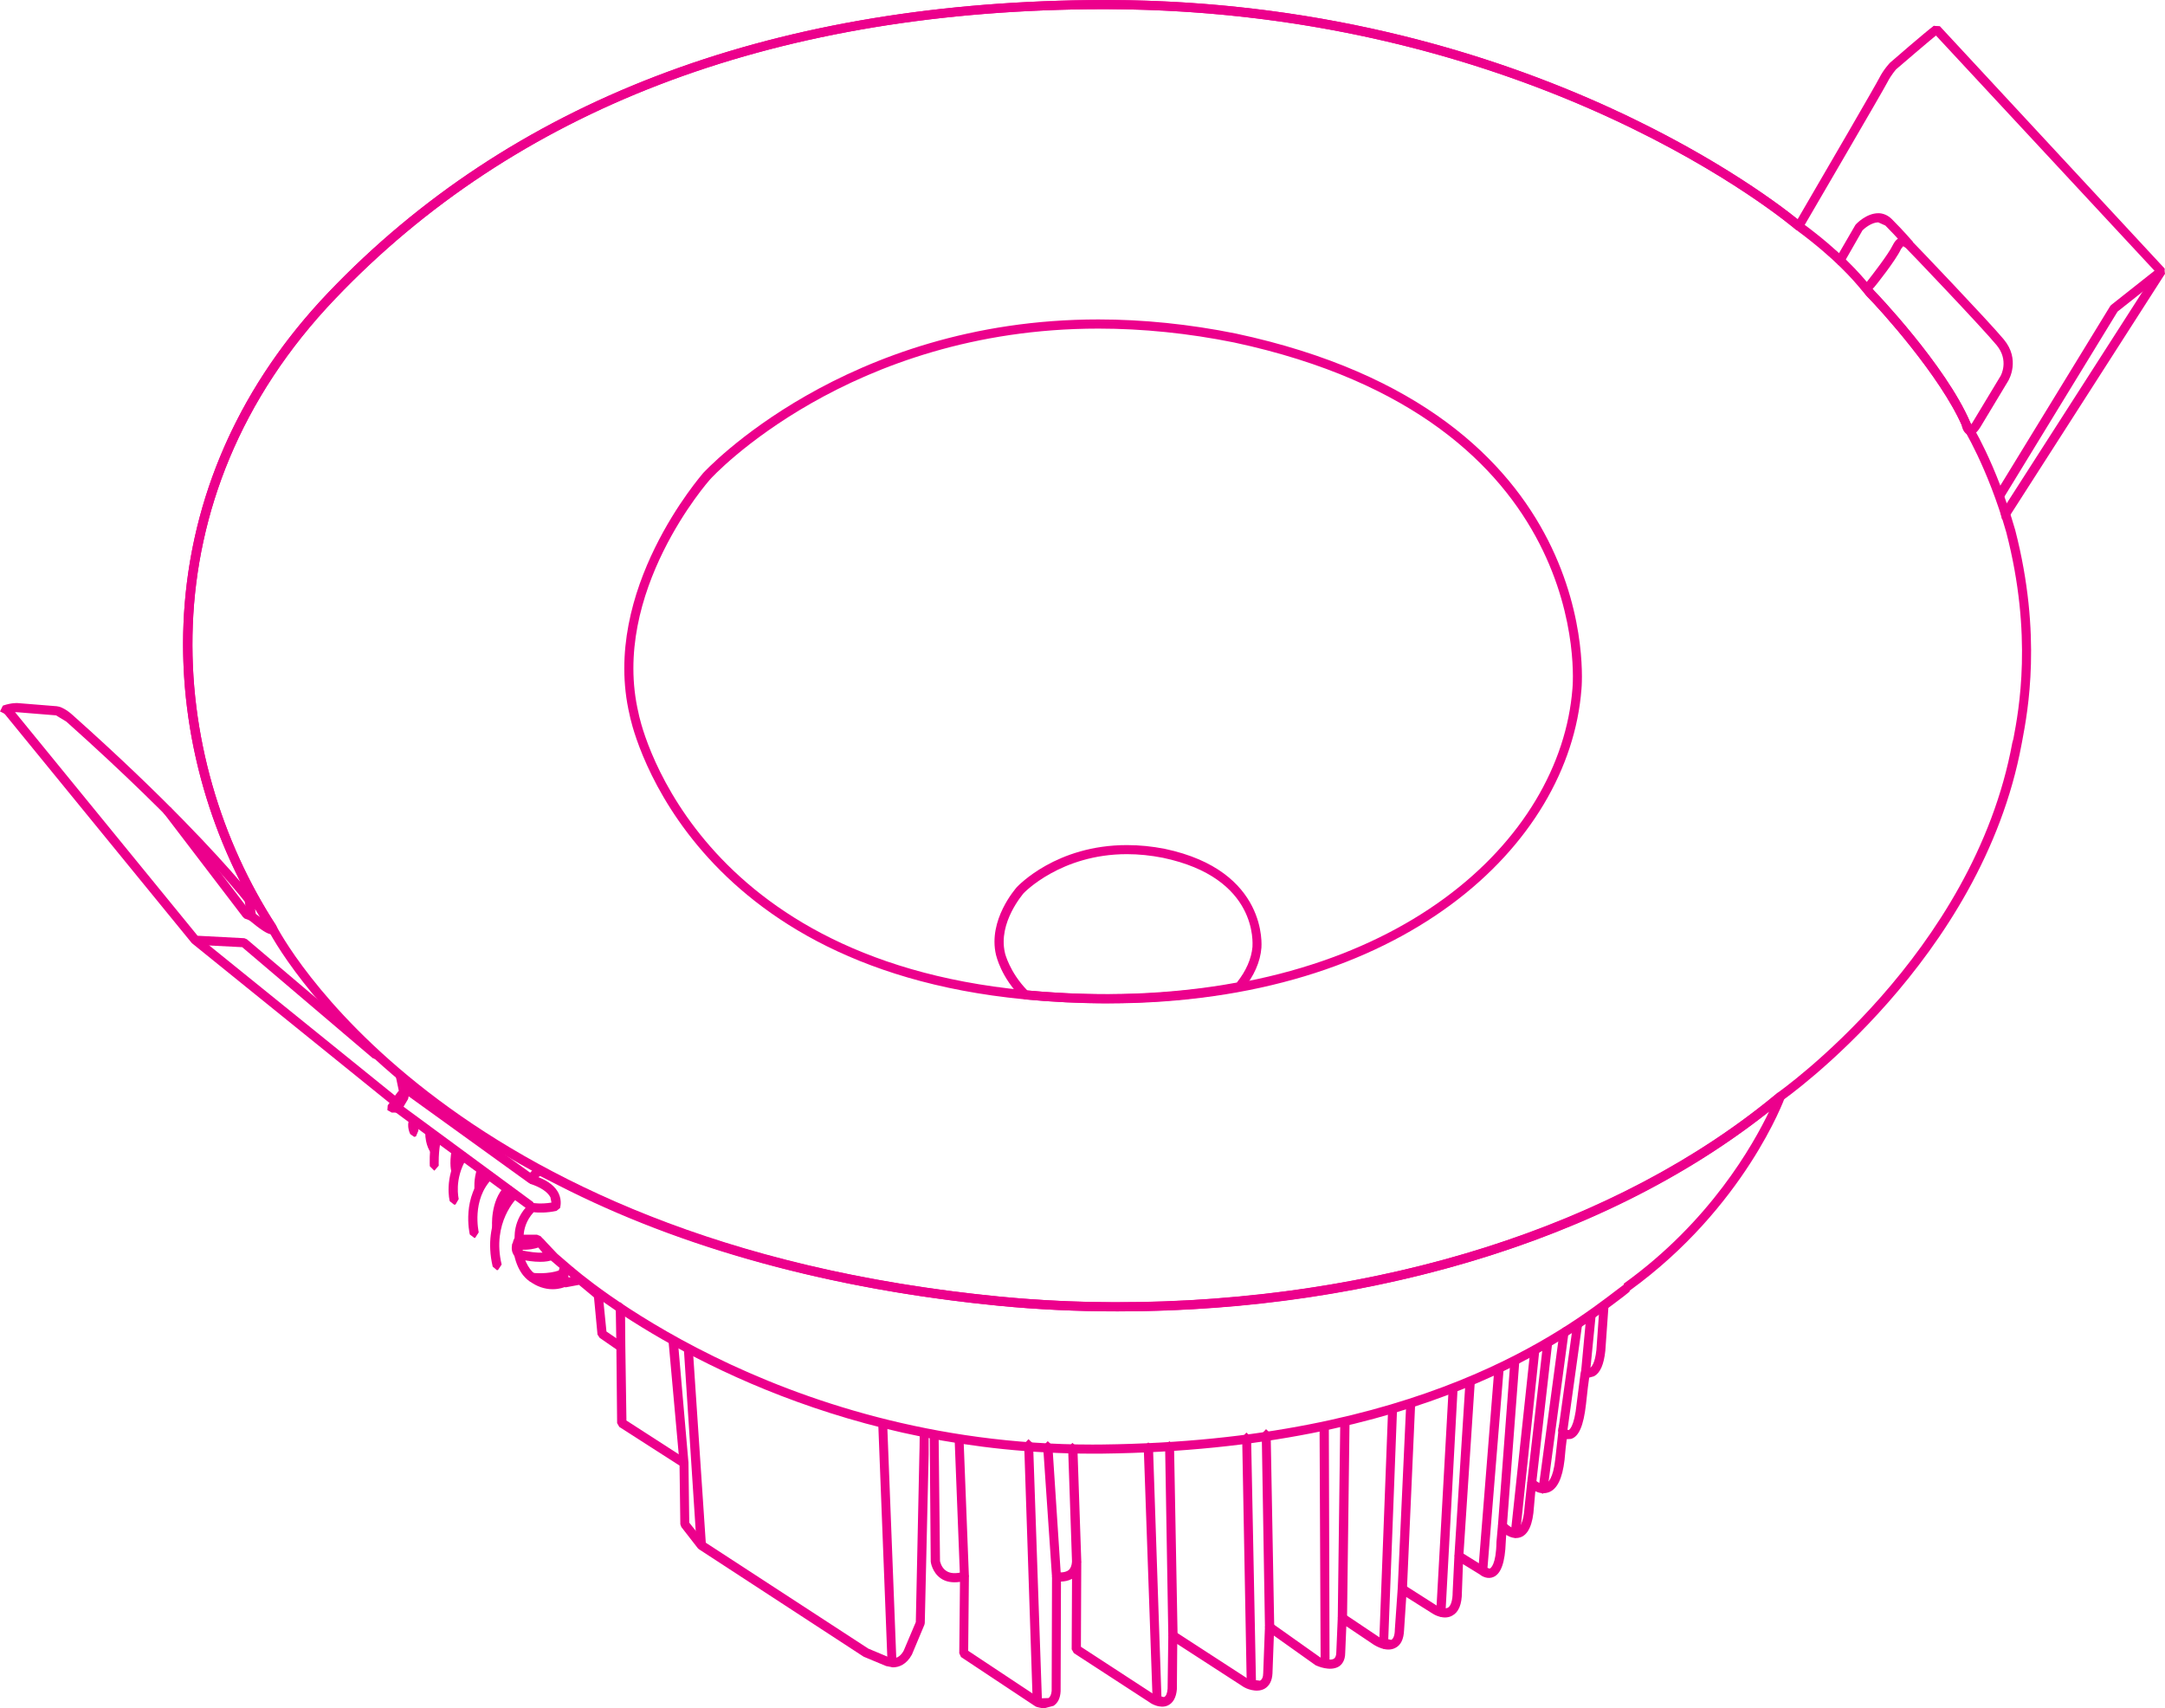 <?xml version="1.0" encoding="utf-8"?>
<!-- Generator: Adobe Illustrator 23.0.1, SVG Export Plug-In . SVG Version: 6.00 Build 0)  -->
<svg version="1.1" id="Layer_1" xmlns="http://www.w3.org/2000/svg" xmlns:xlink="http://www.w3.org/1999/xlink" x="0px" y="0px"
	 width="60.689px" height="47.878px" viewBox="0 0 60.689 47.878" enable-background="new 0 0 60.689 47.878" xml:space="preserve">
<path fill="#EC008C" d="M7.609,26.185c-0.1,0-0.27-0.101-0.639-0.406L6.93,25.697l-0.07-0.427c-0.18-0.236-1.66-2.062-5-5.044
	L1.57,20.05c-0.141-0.012-1.09-0.088-1.09-0.088c0-0.002-0.131-0.007-0.32,0.058L0,19.94l0.08-0.162
	c0.24-0.085,0.42-0.074,0.42-0.072c0,0,0.949,0.077,1.09,0.088c0.18,0.015,0.4,0.203,0.439,0.241c2.611,2.327,4.09,3.96,4.711,4.684
	c-2.4-4.723-2.52-11.306,2.469-16.526c5.09-5.329,12.262-8.084,21.303-8.189C42.16-0.144,49.391,5.339,50.391,6.144
	c0.799-1.368,2.209-3.795,2.289-3.959c0.119-0.235,0.291-0.418,0.301-0.427c0.049-0.043,0.99-0.861,1.229-1.036l0.17,0.024
	l-0.019,0.18c-0.231,0.168-1.18,0.998-1.209,1.017c0,0-0.141,0.159-0.24,0.354c-0.111,0.223-2.291,3.948-2.381,4.107l-0.09,0.062
	l-0.1-0.029c-0.07-0.063-7.391-6.316-19.828-6.178C21.539,0.362,14.439,3.093,9.4,8.37C4.01,14.004,4.689,21.255,7.74,25.94
	c0.039,0.092,0.02,0.17-0.041,0.212L7.609,26.185 M7.17,25.613l0.129,0.097L7.15,25.474L7.17,25.613z"/>
<path fill="#EC008C" d="M55.23,12.194c-0.141,0-0.221-0.147-0.24-0.283c-0.6-1.375-2.32-3.274-2.641-3.59
	c-0.1-0.099-0.141-0.197-0.119-0.292l0.119-0.152c0.1-0.125,0.59-0.755,0.711-1.01c0.09-0.185,0.209-0.225,0.289-0.225
	c0.15,0,0.25,0.116,0.26,0.13c0.09,0.087,2.141,2.235,2.561,2.741c0.471,0.565,0.141,1.131,0.129,1.154l-0.789,1.31
	C55.449,12.073,55.359,12.194,55.23,12.194 M52.49,8.093l0.039,0.048c0.02,0.019,2.01,2.086,2.701,3.7l0.02,0.063l0.039-0.056
	l0.791-1.311c0.01-0.016,0.24-0.435-0.109-0.86c-0.41-0.498-2.521-2.71-2.551-2.731l-0.07-0.045l-0.061,0.078
	c-0.139,0.309-0.728,1.049-0.76,1.081L52.49,8.093z"/>
<path fill="#EC008C" d="M15.141,35.366c-0.191,0-0.391-0.033-0.541-0.063c-0.119-0.026-0.18-0.093-0.209-0.146
	c-0.08-0.132-0.031-0.287-0.031-0.305l0.141-0.088c0.34,0.047,0.57-0.064,0.58-0.065l0.15,0.033l0.318,0.373l0.022,0.111
	l-0.07,0.091C15.41,35.348,15.289,35.366,15.141,35.366 M14.609,35.028l0.041,0.021c0.16,0.033,0.389,0.07,0.559,0.059l-0.119-0.143
	C14.99,35,14.82,35.036,14.609,35.028z"/>
<path fill="#EC008C" d="M15.49,36.134c-0.221,0-0.451-0.077-0.65-0.229l-0.051-0.15l0.141-0.08c0.01,0.001,0.439,0.052,0.77-0.08
	l0.111,0.012l0.059,0.092l0.031,0.24l-0.07,0.133C15.82,36.077,15.689,36.134,15.49,36.134"/>
<path fill="#EC008C" d="M31.33,36.756c-1.119,0-2.24-0.054-3.32-0.157c-15.9-1.551-20.449-10.443-20.49-10.531
	C4.41,21.31,3.73,13.928,9.209,8.192c5.092-5.329,12.262-8.084,21.303-8.189C43.029-0.152,50.43,6.182,50.51,6.243
	C51.619,7.06,52.15,7.684,52.4,7.985l0.129,0.155c0.022,0.019,2.01,2.086,2.701,3.7c0.02,0.025,0.709,1.113,1.26,3.015
	c0.76,2.944,0.35,5.092,0.199,5.898l-0.02,0.105c-1.119,6.047-6.631,9.936-6.689,9.975C45.471,34.595,38.67,36.757,31.33,36.756
	 M30.941,0.257c-0.141,0-0.281,0.001-0.43,0.002C21.539,0.362,14.439,3.093,9.4,8.37C4.01,14.004,4.689,21.255,7.74,25.94
	c0.049,0.102,4.549,8.868,20.289,10.401c1.08,0.105,2.191,0.159,3.301,0.159c7.279,0,14.02-2.141,18.5-5.871
	c0.061-0.045,5.49-3.876,6.58-9.818l0.029-0.104c0.15-0.793,0.551-2.896-0.199-5.786c-0.531-1.856-1.23-2.951-1.23-2.961
	c-0.619-1.424-2.34-3.323-2.66-3.639l-0.15-0.172c-0.24-0.293-0.76-0.903-1.85-1.707C50.27,6.375,43.1,0.257,30.941,0.257z"/>
<path fill="#EC008C" d="M31.061,28.123h-0.01c-0.76,0-1.551-0.039-2.351-0.116c-9.66-0.934-11.039-7.893-11.049-7.963
	c-0.83-3.508,2.039-6.752,2.059-6.785c0.041-0.041,3.961-4.306,11.082-4.306c1.248,0,2.549,0.132,3.85,0.395
	c10.408,2.223,9.699,9.896,9.689,9.973C43.99,23.693,39.32,28.123,31.061,28.123 M30.791,9.21c-7.002,0-10.852,4.181-10.881,4.222
	c-0.031,0.03-2.811,3.177-2.01,6.559c0.01,0.074,1.359,6.848,10.82,7.762c0.791,0.076,1.58,0.115,2.33,0.115h0.01
	c8.109,0,12.689-4.31,13.019-8.572c0.01-0.078,0.68-7.525-9.49-9.698C33.311,9.34,32.029,9.21,30.791,9.21z"/>
<path fill="#EC008C" d="M30.99,28.118c-0.74,0-1.5-0.036-2.26-0.107l-0.08-0.034c-0.59-0.579-0.721-1.186-0.73-1.212
	c-0.231-0.983,0.551-1.859,0.58-1.897c0.049-0.049,1.111-1.182,3.09-1.182c0.35,0,0.699,0.034,1.061,0.105
	c2.91,0.613,2.709,2.748,2.709,2.77c-0.029,0.394-0.209,0.802-0.52,1.176l-0.08,0.045C33.561,28.006,32.289,28.118,30.99,28.118
	 M28.799,27.761c2.063,0.189,4.041,0.115,5.871-0.222c0.26-0.324,0.41-0.669,0.439-1.001c0-0.082,0.17-1.933-2.51-2.496
	c-0.34-0.067-0.68-0.102-1.01-0.102c-1.859,0-2.891,1.089-2.9,1.1c0,0.008-0.719,0.813-0.519,1.666
	C28.17,26.714,28.299,27.249,28.799,27.761z"/>
<polyline fill="#EC008C" points="7.049,25.81 7.01,25.799 6.859,25.745 6.811,25.702 4.58,22.78 4.609,22.602 4.779,22.626 
	6.99,25.519 7.1,25.561 7.17,25.727 7.049,25.81 "/>
<polyline fill="#EC008C" points="10.539,29.69 10.449,29.659 6.789,26.547 5.471,26.481 5.379,26.435 0.09,19.96 0.109,19.778 
	0.289,19.798 5.539,26.227 6.85,26.296 6.92,26.325 10.619,29.465 10.629,29.644 10.539,29.69 "/>
<polyline fill="#EC008C" points="10.98,31.183 10.859,31.114 10.869,30.979 11.16,30.592 11.18,30.575 11.1,30.195 11.209,30.047 
	11.359,30.149 11.459,30.713 11.439,30.804 11.25,31.123 11.141,31.183 10.98,31.183 "/>
<polyline fill="#EC008C" points="11.09,31.022 11.02,30.995 5.4,26.452 5.379,26.274 5.561,26.253 11.18,30.795 11.189,30.975 
	11.09,31.022 "/>
<polyline fill="#EC008C" points="14.869,33.927 14.799,33.901 11.061,31.157 11.039,30.979 11.221,30.952 14.949,33.695 
	14.98,33.874 14.869,33.927 "/>
<polyline fill="#EC008C" points="14.9,33.185 14.83,33.161 11.209,30.55 11.18,30.37 11.359,30.343 14.98,32.953 15.01,33.133 
	14.9,33.185 "/>
<path fill="#EC008C" d="M13.93,35.601l-0.119-0.101c-0.311-1.324,0.49-2.097,0.52-2.129l0.18,0.006v0.18
	c-0.029,0.029-0.731,0.71-0.449,1.885l-0.102,0.153L13.93,35.601"/>
<path fill="#EC008C" d="M13.299,34.698L13.17,34.6c-0.01-0.042-0.24-1.055,0.449-1.747h0.18v0.18
	c-0.59,0.593-0.379,1.499-0.379,1.507l-0.1,0.154L13.299,34.698"/>
<path fill="#EC008C" d="M12.73,33.764l-0.121-0.095c-0.01-0.024-0.16-0.65,0.25-1.336l0.18-0.043l0.041,0.177
	c-0.359,0.587-0.221,1.134-0.221,1.138l-0.09,0.156L12.73,33.764"/>
<path fill="#EC008C" d="M12.17,32.808l-0.121-0.12c0-0.016-0.029-0.41,0.07-0.85l0.15-0.1l0.1,0.151
	c-0.09,0.406-0.07,0.78-0.07,0.782l-0.119,0.136H12.17"/>
<path fill="#EC008C" d="M11.609,31.864L11.5,31.786c-0.029-0.053-0.131-0.32,0.029-0.475h0.17l0.01,0.179l0.021,0.195l-0.07,0.167
	L11.609,31.864"/>
<path fill="#EC008C" d="M12.189,32.362l-0.1-0.043c-0.019-0.02-0.17-0.203-0.17-0.595l0.131-0.13l0.129,0.128
	c0,0.295,0.1,0.423,0.1,0.429l-0.01,0.18L12.189,32.362"/>
<path fill="#EC008C" d="M12.779,32.949L12.66,32.86c-0.01-0.023-0.07-0.229,0-0.621l0.139-0.107l0.111,0.148
	c-0.051,0.331-0.01,0.503-0.01,0.505l-0.08,0.16L12.779,32.949"/>
<path fill="#EC008C" d="M13.43,33.466l-0.129-0.114c0-0.013-0.031-0.304,0.078-0.606l0.16-0.078l0.08,0.162
	c-0.09,0.246-0.059,0.49-0.059,0.494l-0.121,0.141L13.43,33.466"/>
<path fill="#EC008C" d="M13.92,34.534l-0.121-0.117c-0.01-0.031-0.059-0.756,0.352-1.174h0.18v0.182
	c-0.33,0.33-0.281,0.965-0.281,0.971l-0.119,0.139H13.92"/>
<path fill="#EC008C" d="M14.91,35.932l-0.06-0.019c-0.029-0.018-0.32-0.187-0.44-0.752c-0.01-0.021-0.121-0.34,0.061-0.517
	l0.18-0.002v0.448c0.109,0.465,0.33,0.6,0.33,0.602l0.039,0.174L14.91,35.932"/>
<path fill="#EC008C" d="M50.029,30.77l-0.039-0.146l-0.16,0.006c-6.211,5.174-15.33,6.345-21.801,5.712
	c-4.709-0.461-8.84-1.591-12.279-3.359l-0.541-0.273l-0.09-0.01c-0.219,0.059-0.318,0.237-0.34,0.329l0.08,0.15
	c0.291,0.094,0.49,0.226,0.57,0.378l0.029,0.149c-0.299,0.049-0.52,0.01-0.52,0.01l-0.109,0.032c-0.471,0.454-0.4,0.981-0.4,1.005
	l0.131,0.109H15l0.439,0.463l0.25,0.213l-0.01,0.012l-0.02,0.098l0.049,0.329l0.051,0.085l0.1,0.019l0.371-0.069l0.529,0.44
	l0.089-0.007c1.976,1.405,6.886,4.298,13.772,4.298c0.1,0,0.189,0,0.289-0.001c8.959-0.108,13.061-3.233,14.609-4.41l0.16-0.129
	l0.005-0.029C48.903,33.843,50.02,30.8,50.029,30.77z M15.939,35.804l-0.009-0.064c0.017,0.015,0.036,0.03,0.064,0.054
	L15.939,35.804z M45.52,35.976l-0.006,0.034l-0.155,0.116c-1.52,1.165-5.58,4.253-14.449,4.36c-0.1,0.002-0.199,0.002-0.289,0.002
	c-8.932,0-14.521-4.934-14.572-4.982l-0.008,0l-0.001-0.004l-0.42-0.362l-0.469-0.495l-0.1-0.04H14.68
	c0.01-0.141,0.061-0.392,0.279-0.629c0.121,0.013,0.361,0.024,0.641-0.038l0.1-0.08c0-0.019,0.06-0.193-0.039-0.408
	c-0.09-0.189-0.281-0.345-0.57-0.458l0.051-0.03l0.488,0.248c3.471,1.783,7.641,2.923,12.381,3.389
	c1.041,0.102,2.141,0.155,3.301,0.155c5.92,0,13.039-1.458,18.279-5.598C49.141,32.089,47.939,34.236,45.52,35.976z"/>
<polyline fill="#EC008C" points="56.049,14.024 55.98,14.006 55.939,13.829 59.15,8.583 59.18,8.548 60.5,7.504 60.68,7.524 
	60.66,7.704 59.359,8.733 56.16,13.964 56.049,14.024 "/>
<polyline fill="#EC008C" points="60.58,7.731 60.49,7.691 54.189,0.911 54.199,0.729 54.379,0.736 60.67,7.517 60.67,7.698 
	60.58,7.731 "/>
<path fill="#EC008C" d="M51.58,7.431l-0.06-0.019l-0.051-0.174l0.541-0.933c0.029-0.039,0.311-0.328,0.641-0.329
	c0.129-0.002,0.27,0.054,0.379,0.164c0.35,0.35,0.58,0.623,0.59,0.635L53.6,6.954l-0.18-0.017c0-0.001-0.23-0.274-0.57-0.616
	L52.65,6.232c-0.182,0.001-0.381,0.163-0.441,0.224l-0.52,0.909L51.58,7.431"/>
<polyline fill="#EC008C" points="56.189,14.573 56.119,14.552 56.08,14.376 60.471,7.534 60.65,7.497 60.689,7.673 56.301,14.515 
	56.189,14.573 "/>
<polyline fill="#EC008C" points="44.439,38.598 44.43,38.596 44.32,38.456 44.471,36.835 44.609,36.721 44.73,36.86 44.57,38.481 
	44.439,38.598 "/>
<polyline fill="#EC008C" points="43.799,40.252 43.779,40.25 43.68,40.106 44.1,37.086 44.25,36.977 44.35,37.122 43.93,40.143 
	43.799,40.252 "/>
<polyline fill="#EC008C" points="42.939,41.696 42.92,41.696 42.811,41.554 43.26,37.618 43.4,37.505 43.51,37.647 43.061,41.583 
	42.939,41.696 "/>
<polyline fill="#EC008C" points="42.109,42.894 41.99,42.757 42.34,38.126 42.471,38.008 42.59,38.145 42.24,42.775 42.109,42.894 
	"/>
<polyline fill="#EC008C" points="40.891,43.741 40.879,43.741 40.77,43.605 41.08,38.729 41.221,38.608 41.34,38.745 41.02,43.622 
	40.891,43.741 "/>
<polyline fill="#EC008C" points="39.311,44.665 39.301,44.665 39.18,44.532 39.42,39.323 39.551,39.2 39.67,39.333 39.439,44.542 
	39.311,44.665 "/>
<polyline fill="#EC008C" points="37.629,45.475 37.5,45.348 37.57,39.843 37.699,39.716 37.83,39.845 37.76,45.35 37.629,45.475 "/>
<polyline fill="#EC008C" points="35.59,45.729 35.459,45.602 35.369,40.185 35.49,40.056 35.619,40.182 35.719,45.599 35.59,45.729 
	"/>
<polyline fill="#EC008C" points="32.879,45.973 32.75,45.845 32.66,40.522 32.779,40.393 32.91,40.519 33.01,45.842 32.879,45.973 
	"/>
<polyline fill="#EC008C" points="30.182,43.915 30.051,43.791 29.941,40.574 30.061,40.44 30.201,40.565 30.311,43.783 
	30.182,43.915 "/>
<polyline fill="#EC008C" points="29.611,44.322 29.49,44.202 29.24,40.528 29.369,40.393 29.5,40.514 29.74,44.186 29.621,44.322 
	29.611,44.322 "/>
<polyline fill="#EC008C" points="27.039,44.31 26.91,44.186 26.76,40.335 26.879,40.204 27.01,40.326 27.16,44.177 27.039,44.31 "/>
<polyline fill="#EC008C" points="25.01,46.729 24.879,46.606 24.619,39.902 24.74,39.769 24.869,39.892 25.129,46.598 25.01,46.729 
	"/>
<polyline fill="#EC008C" points="19.17,41.136 19.049,41.017 18.74,37.587 18.859,37.45 19,37.566 19.299,40.996 19.189,41.134 
	19.17,41.136 "/>
<polyline fill="#EC008C" points="17.41,37.88 17.279,37.756 17.26,36.628 17.391,36.499 17.52,36.624 17.529,37.751 17.41,37.88 "/>
<polyline fill="#EC008C" points="19.66,43.442 19.529,43.321 19.17,37.814 19.279,37.68 19.42,37.798 19.789,43.307 19.67,43.44 
	19.66,43.442 "/>
<polyline fill="#EC008C" points="29.08,47.839 28.949,47.716 28.709,40.47 28.83,40.337 28.959,40.462 29.209,47.707 29.08,47.839 
	"/>
<polyline fill="#EC008C" points="32.439,47.808 32.311,47.685 32.061,40.559 32.189,40.427 32.32,40.55 32.561,47.677 
	32.439,47.808 "/>
<polyline fill="#EC008C" points="35.08,47.358 34.949,47.232 34.82,40.282 34.939,40.151 35.07,40.278 35.209,47.227 35.08,47.358 
	"/>
<polyline fill="#EC008C" points="37.141,46.753 37.02,46.627 36.99,39.97 37.119,39.843 37.25,39.97 37.27,46.626 37.15,46.753 
	37.141,46.753 "/>
<polyline fill="#EC008C" points="38.789,46.212 38.779,46.212 38.66,46.079 38.91,39.532 39.039,39.409 39.16,39.542 38.91,46.09 
	38.789,46.212 "/>
<polyline fill="#EC008C" points="40.391,45.315 40.379,45.315 40.26,45.182 40.609,38.91 40.74,38.789 40.859,38.923 40.52,45.194 
	40.391,45.315 "/>
<polyline fill="#EC008C" points="41.561,44.159 41.551,44.159 41.439,44.02 41.891,38.345 42.029,38.227 42.15,38.364 
	41.689,44.042 41.561,44.159 "/>
<polyline fill="#EC008C" points="42.48,43.106 42.471,43.106 42.35,42.965 42.9,37.822 43.039,37.708 43.15,37.851 42.609,42.992 
	42.48,43.106 "/>
<polyline fill="#EC008C" points="43.25,41.864 43.23,41.864 43.129,41.72 43.721,37.299 43.859,37.189 43.971,37.332 43.379,41.753 
	43.25,41.864 "/>
<path fill="#EC008C" d="M29.279,47.878c-0.119,0-0.23-0.04-0.25-0.049l-2.09-1.387l-0.049-0.105l0.02-2
	c-0.221,0.031-0.4-0.002-0.541-0.101c-0.24-0.167-0.279-0.456-0.279-0.467l-0.029-3.558l0.119-0.13l0.131,0.126l0.039,3.544
	c0,0,0.029,0.18,0.17,0.274c0.109,0.077,0.269,0.088,0.48,0.032l0.109,0.022l0.051,0.103l-0.02,2.086l2.01,1.333l0.24-0.008
	c0.049-0.03,0.08-0.098,0.09-0.2l0.01-3.2l0.041-0.099l0.109-0.028c0.051,0.009,0.221,0.018,0.32-0.062
	c0.051-0.048,0.08-0.12,0.09-0.224l0.131-0.121l0.129,0.127l-0.01,2.369l2.068,1.348l0.26,0.063
	c0.061-0.024,0.092-0.107,0.102-0.234l0.02-1.492l0.07-0.11l0.129,0.004L35,47.065l0.32,0.041c0.058-0.03,0.09-0.103,0.09-0.214
	l0.049-1.297l0.07-0.109l0.131,0.011l1.35,0.957c0.07,0.029,0.279,0.098,0.381,0.037c0.039-0.025,0.068-0.086,0.068-0.178
	l0.041-0.971l0.07-0.109l0.129,0.008l0.971,0.651l0.33,0.07c0.061-0.031,0.1-0.136,0.1-0.292l0.08-1.143l0.07-0.105l0.129,0.008
	l0.91,0.58c0.051,0.029,0.201,0.102,0.301,0.049c0.08-0.049,0.131-0.203,0.131-0.438l0.049-1.014l0.06-0.107l0.129,0.004l0.67,0.418
	l0.131,0.043c0.029-0.012,0.18-0.111,0.189-0.752l0.041-0.457l0.08-0.112l0.139,0.036c0.061,0.068,0.221,0.199,0.32,0.167
	c0.041-0.014,0.18-0.103,0.211-0.639l0.07-0.652l0.08-0.108l0.139,0.029c0,0.002,0.16,0.155,0.291,0.11
	c0.07-0.022,0.219-0.137,0.279-0.704c0.041-0.392,0.07-0.605,0.08-0.725v-0.052c0.01-0.12,0.029-0.229,0.15-0.218
	c0.07,0.008,0.109,0.012,0.109,0.157v0.027l0.031,0.011c0.01-0.002,0.158-0.055,0.229-0.752c0.061-0.459,0.09-0.719,0.111-0.863
	l0.01-0.012c0.029-0.178,0.058-0.177,0.139-0.17l0.102,0.063l0.01-0.007c0.039-0.024,0.139-0.12,0.18-0.504l0.09-1.263l0.131-0.119
	l0.119,0.139L45,37.862c-0.041,0.382-0.141,0.614-0.311,0.709l-0.141,0.041c-0.02,0.129-0.049,0.355-0.09,0.748
	c-0.068,0.6-0.199,0.907-0.42,0.97l-0.119,0.007c-0.02,0.141-0.041,0.327-0.061,0.575c-0.061,0.53-0.209,0.831-0.449,0.915
	c-0.141,0.049-0.27,0.018-0.371-0.031L43,42.229c-0.029,0.5-0.16,0.784-0.381,0.859c-0.148,0.05-0.289-0.002-0.398-0.068
	l-0.012,0.206c-0.02,0.558-0.129,0.878-0.34,0.972c-0.16,0.072-0.32-0.011-0.389-0.07l-0.471-0.29l-0.029,0.788
	c0,0.339-0.09,0.561-0.271,0.657c-0.238,0.134-0.52-0.036-0.549-0.056l-0.74-0.467l-0.061,0.926c-0.01,0.256-0.09,0.427-0.25,0.504
	c-0.25,0.127-0.549-0.064-0.59-0.086l-0.779-0.523l-0.031,0.742c0,0.227-0.1,0.336-0.18,0.387c-0.25,0.148-0.609-0.018-0.65-0.036
	l-1.17-0.832l-0.039,1.06c-0.01,0.209-0.09,0.354-0.221,0.429c-0.24,0.134-0.549-0.023-0.58-0.044L33,46.077l-0.01,1.271
	c-0.02,0.236-0.111,0.385-0.25,0.451c-0.221,0.107-0.49-0.061-0.51-0.082l-2.129-1.385l-0.06-0.106l0.01-1.974
	c-0.109,0.058-0.221,0.074-0.31,0.076l-0.01,3.074c-0.01,0.198-0.08,0.332-0.199,0.409L29.279,47.878"/>
<path fill="#EC008C" d="M25.029,46.732l-0.189-0.036l-0.631-0.263L19.59,43.42l-0.029-0.027L19.1,42.8l-0.029-0.077l-0.022-1.646
	l-1.689-1.084l-0.061-0.106l-0.02-2.066l-0.469-0.324l-0.061-0.092l-0.109-1.158l0.109-0.139l0.141,0.116L17,37.319l0.48,0.328
	l0.049,0.104l0.031,2.063l1.68,1.084l0.059,0.106l0.022,1.672l0.43,0.541l4.59,2.99l0.6,0.252c0.041,0.017,0.24,0.079,0.391-0.194
	l0.34-0.802l0.1-4.7c0,0,0.01-0.314,0.01-0.607l0.131-0.128l0.119,0.129c0,0.295,0,0.608,0,0.608l-0.109,4.728l-0.01,0.045
	l-0.35,0.836C25.41,46.654,25.199,46.732,25.029,46.732"/>
</svg>
